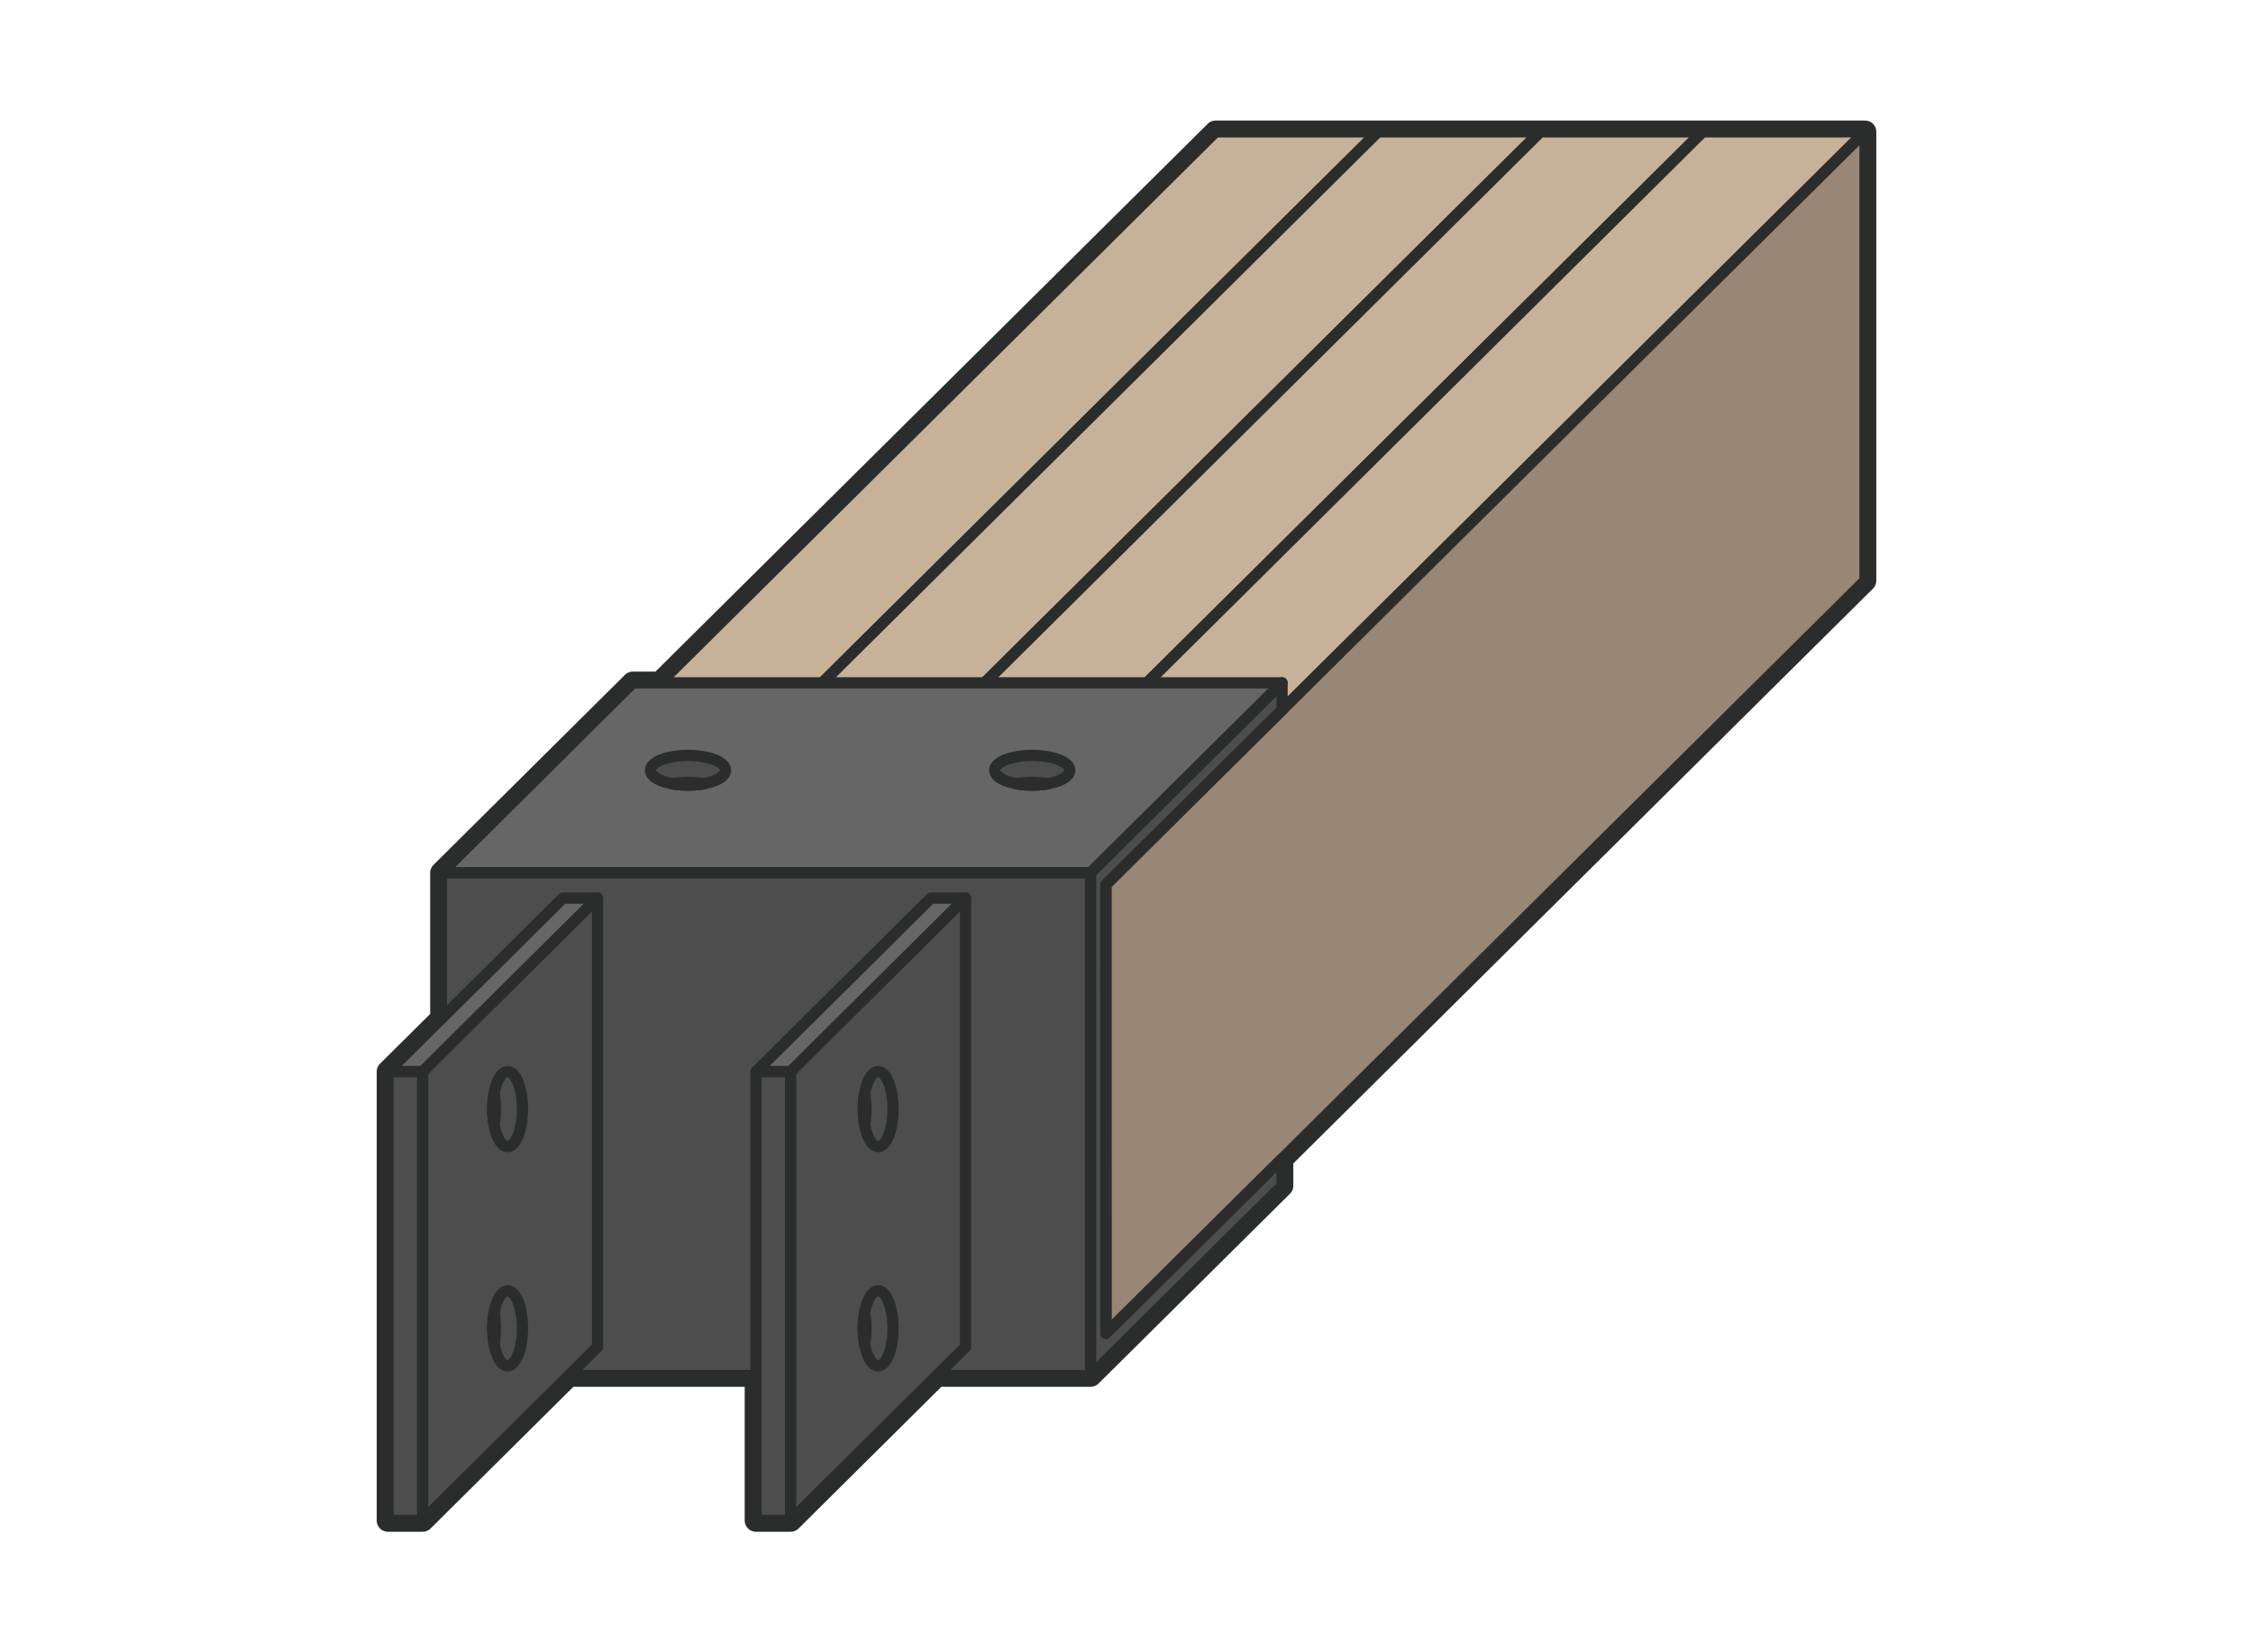 <svg xmlns="http://www.w3.org/2000/svg" xmlns:xlink="http://www.w3.org/1999/xlink" id="Layer_1" viewBox="0 0 300 220"><defs><style>      .st0, .st1 {        fill: #4d4d4d;      }      .st0, .st1, .st2, .st3, .st4 {        stroke: #2b2d2d;        stroke-linecap: round;        stroke-linejoin: round;      }      .st0, .st2, .st3, .st4 {        stroke-width: 1.5px;      }      .st1 {        stroke-width: 3px;      }      .st2 {        fill: #c7b299;      }      .st3 {        fill: #998675;      }      .st4 {        fill: #666;      }    </style></defs><polygon class="st1" points="248.34 17.55 161.87 17.55 87.9 90.92 84.27 90.92 58.78 116.22 58.78 135.63 51.66 142.69 51.66 202.45 56.28 202.45 75.73 183.15 100.66 183.15 100.66 202.45 105.28 202.45 124.73 183.15 145.22 183.15 170.71 157.88 170.71 154.29 248.34 77.31 248.34 17.55"></polygon><polygon class="st2" points="82.41 117.79 60.8 117.79 161.87 17.55 183.49 17.55 82.41 117.79"></polygon><polygon class="st2" points="104.02 117.79 82.4 117.79 183.48 17.55 205.09 17.55 104.02 117.79"></polygon><rect class="st3" x="63.33" y="136.87" width="59.76" height="21.62" transform="translate(-54.47 240.88) rotate(-90)"></rect><rect class="st3" x="41.73" y="136.87" width="59.76" height="21.62" transform="translate(-76.07 219.28) rotate(-90)"></rect><polygon class="st2" points="125.65 117.79 104.03 117.79 205.11 17.55 226.72 17.55 125.65 117.79"></polygon><rect class="st3" x="84.96" y="136.87" width="59.76" height="21.62" transform="translate(-32.84 262.51) rotate(-90)"></rect><polygon class="st2" points="147.26 117.79 125.65 117.79 226.72 17.55 248.34 17.55 147.26 117.79"></polygon><rect class="st3" x="106.57" y="136.87" width="59.76" height="21.62" transform="translate(-11.22 284.13) rotate(-90)"></rect><polygon class="st3" points="248.34 77.31 147.26 177.55 147.26 117.79 248.34 17.55 248.34 77.31"></polygon><polygon class="st4" points="145.22 116.22 58.78 116.22 84.27 90.92 170.71 90.92 145.22 116.22"></polygon><rect class="st0" x="58.78" y="116.22" width="86.44" height="66.94"></rect><polygon class="st0" points="170.71 90.92 170.71 94.52 147.24 117.79 147.26 177.55 170.71 154.28 170.71 157.88 145.22 183.15 145.22 116.22 170.71 90.92"></polygon><polygon class="st4" points="56.28 142.69 51.66 142.69 74.96 119.58 79.57 119.58 56.28 142.69"></polygon><rect class="st0" x="24.09" y="170.26" width="59.76" height="4.62" transform="translate(-118.59 226.54) rotate(-90)"></rect><polygon class="st0" points="79.57 179.34 56.28 202.45 56.28 142.69 79.57 119.58 79.57 179.34"></polygon><polygon class="st4" points="105.28 142.69 100.66 142.69 123.96 119.58 128.57 119.58 105.28 142.69"></polygon><rect class="st0" x="73.09" y="170.26" width="59.76" height="4.62" transform="translate(-69.59 275.54) rotate(-90)"></rect><polygon class="st0" points="128.57 179.34 105.28 202.45 105.28 142.69 128.57 119.58 128.57 179.34"></polygon><g><ellipse class="st0" cx="137.45" cy="102.56" rx="5" ry="1.98"></ellipse><path class="st0" d="M135.41,104.36c.63.11,1.31.18,2.04.18s1.42-.07,2.04-.18c-.63-.11-1.31-.18-2.04-.18s-1.42.07-2.04.18Z"></path></g><g><ellipse class="st0" cx="116.93" cy="147.67" rx="1.98" ry="5"></ellipse><path class="st0" d="M115.13,145.63c-.11.63-.18,1.31-.18,2.04s.07,1.42.18,2.04c.11-.63.18-1.31.18-2.04s-.07-1.42-.18-2.04Z"></path></g><g><ellipse class="st0" cx="116.93" cy="176.86" rx="1.98" ry="5"></ellipse><path class="st0" d="M115.13,174.81c-.11.63-.18,1.31-.18,2.04s.07,1.42.18,2.04c.11-.63.18-1.31.18-2.04s-.07-1.42-.18-2.04Z"></path></g><g><ellipse class="st0" cx="67.59" cy="147.67" rx="1.98" ry="5"></ellipse><path class="st0" d="M65.79,145.63c-.11.63-.18,1.31-.18,2.04s.07,1.42.18,2.04c.11-.63.18-1.31.18-2.04s-.07-1.42-.18-2.04Z"></path></g><g><ellipse class="st0" cx="67.59" cy="176.86" rx="1.98" ry="5"></ellipse><path class="st0" d="M65.79,174.81c-.11.63-.18,1.31-.18,2.04s.07,1.42.18,2.04c.11-.63.18-1.31.18-2.04s-.07-1.42-.18-2.04Z"></path></g><g><ellipse class="st0" cx="91.61" cy="102.56" rx="5" ry="1.98"></ellipse><path class="st0" d="M89.57,104.36c.63.11,1.31.18,2.04.18s1.42-.07,2.04-.18c-.63-.11-1.31-.18-2.04-.18s-1.42.07-2.04.18Z"></path></g></svg>